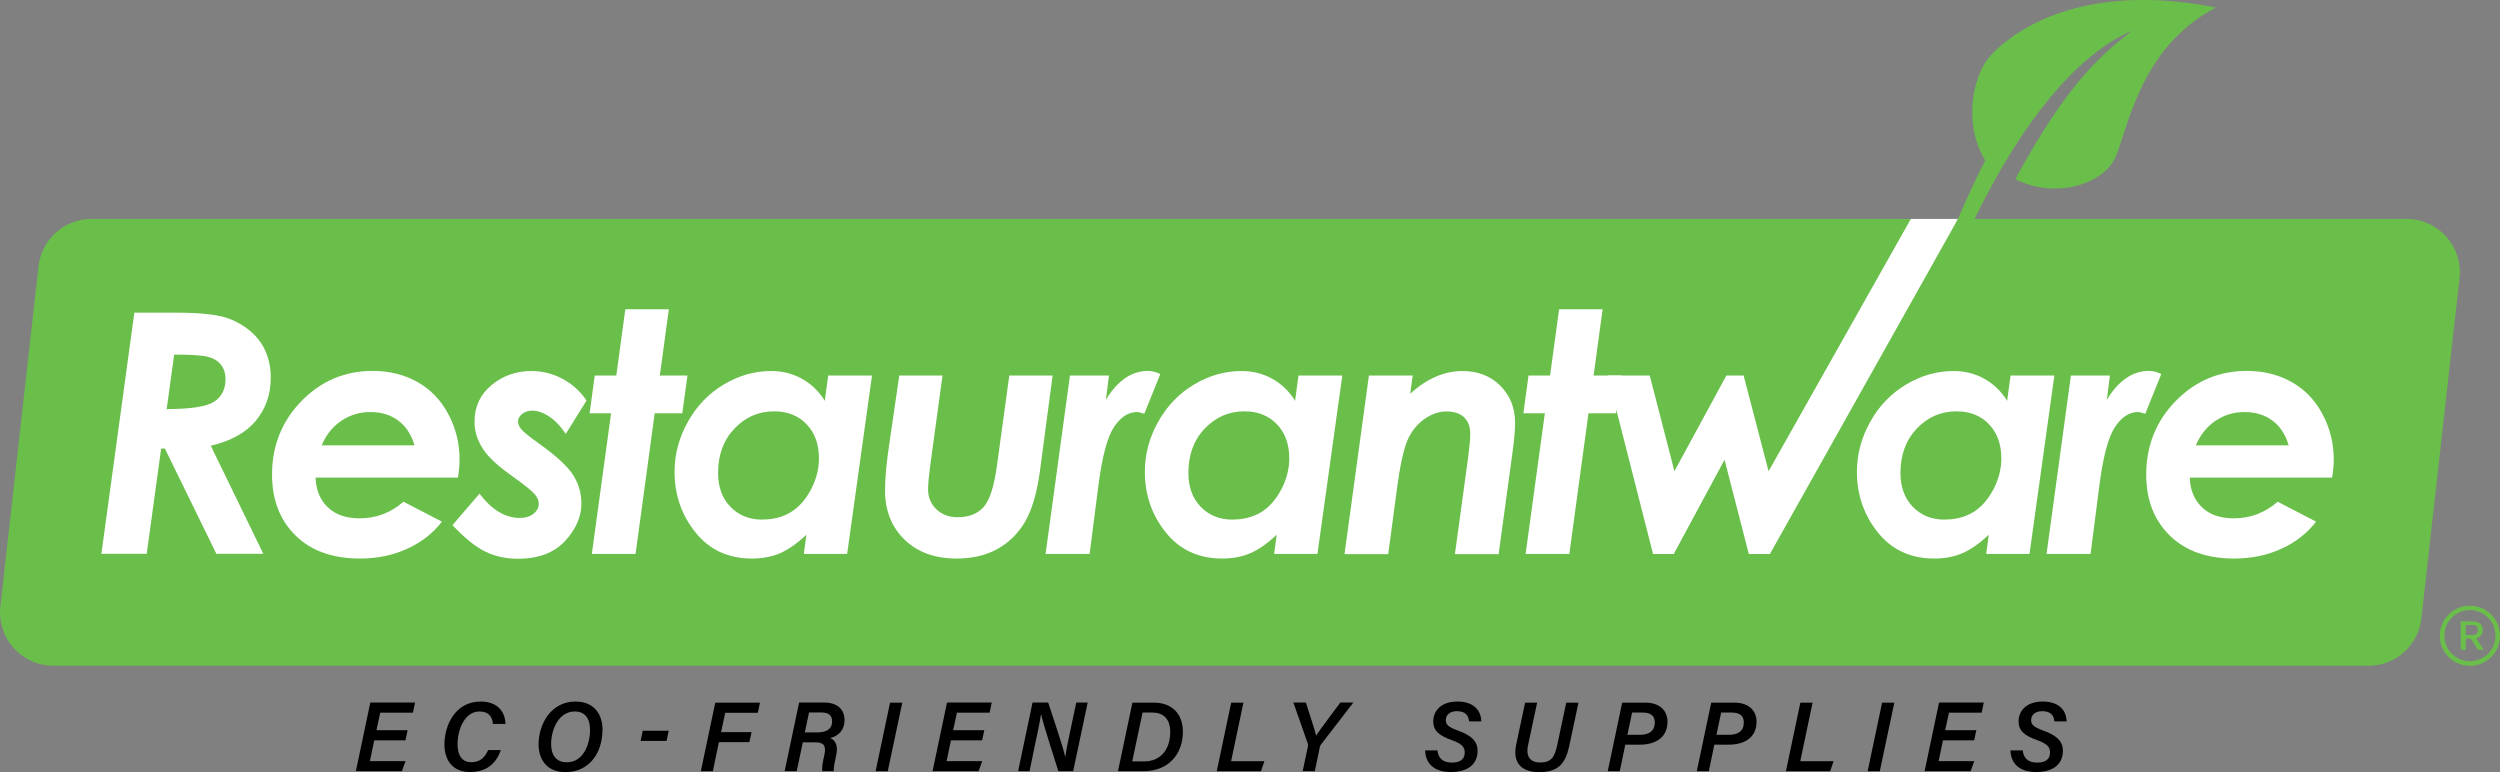 <svg viewBox="0 0 249.31 77" xmlns="http://www.w3.org/2000/svg">
  <rect x="0" y="0" width="249.31" height="77" fill="#808080" stroke="none"/>
  <defs>
    <style>
      .cls-1, .cls-2, .cls-3 {
        stroke-width: 0px;
      }

      .cls-2 {
        fill: #6abf4b;
      }

      .cls-3 {
        fill: #fff;
      }
    </style>
  </defs>
  <g data-name="Layer 1" id="Layer_1">
    <g>
      <g>
        <path d="m236.18,66.39H5.33c-3.18,0-5.65-2.76-5.29-5.92L3.84,26.56c.3-2.69,2.58-4.73,5.29-4.73h230.85c3.18,0,5.65,2.76,5.29,5.92l-3.8,33.92c-.3,2.69-2.58,4.73-5.29,4.73Z" class="cls-2"></path>
        <g>
          <path d="m13.4,31.18h4.18c2.58,0,4.39.22,5.45.67,1.31.56,2.3,1.33,2.97,2.31.67.99,1,2.15,1,3.51,0,1.67-.5,3.1-1.49,4.29-.99,1.19-2.49,2.02-4.49,2.49l5.24,10.78h-4.68l-5.14-10.5h-.37l-1.44,10.5h-4.52l3.29-24.06Zm3.21,9.62c2.44-.01,4.04-.26,4.77-.76.74-.5,1.11-1.24,1.11-2.23,0-.57-.15-1.04-.44-1.42-.3-.38-.72-.65-1.28-.8-.56-.15-1.69-.23-3.4-.23l-.75,5.45Z" class="cls-3"></path>
          <path d="m40.23,50.03l3.84,1.99c-.86,1.13-2,2.03-3.43,2.69-1.42.66-3,.99-4.74.99-2.71,0-4.86-.76-6.42-2.29-1.56-1.53-2.35-3.55-2.35-6.08,0-2.89.98-5.33,2.94-7.34,1.96-2,4.32-3,7.09-3,1.67,0,3.15.37,4.46,1.1,1.3.73,2.33,1.79,3.08,3.19.75,1.4,1.13,2.91,1.13,4.55,0,.51-.05,1.11-.16,1.8h-14.2c.04,1.24.45,2.22,1.22,2.96s1.83,1.1,3.18,1.1c1.64,0,3.09-.55,4.35-1.64Zm1.11-5.62c-.33-1.09-.87-1.92-1.64-2.48-.76-.56-1.68-.84-2.76-.84s-2.03.29-2.9.87c-.86.58-1.52,1.4-1.96,2.45h9.26Z" class="cls-3"></path>
          <path d="m58.5,39.93l-2.08,3.34c-.54-.8-1.1-1.38-1.69-1.76-.59-.38-1.14-.56-1.66-.56-.39,0-.73.11-1,.33-.27.22-.41.46-.41.74s.11.52.33.79c.21.26.84.77,1.89,1.52,1.67,1.2,2.77,2.23,3.3,3.08.53.86.8,1.79.8,2.79,0,1.32-.54,2.57-1.63,3.75-1.09,1.18-2.66,1.77-4.72,1.77-1.19,0-2.27-.24-3.25-.72-.98-.48-2.06-1.36-3.26-2.63l2.7-3.14c1.22,1.61,2.56,2.42,4.01,2.42.58,0,1.04-.14,1.38-.42.34-.28.52-.61.52-.99,0-.31-.13-.62-.39-.94-.26-.32-.98-.9-2.14-1.73-1.35-.96-2.28-1.78-2.8-2.47-.72-.96-1.08-1.97-1.08-3.04,0-1.49.56-2.71,1.69-3.65,1.13-.94,2.46-1.41,4-1.41,1.08,0,2.1.26,3.07.77s1.78,1.24,2.42,2.18Z" class="cls-3"></path>
          <path d="m62.36,30.84h4.34l-.9,6.61h2.76l-.52,3.76h-2.75l-1.91,14.03h-4.36l1.92-14.03h-2.14l.51-3.76h2.15l.9-6.61Z" class="cls-3"></path>
          <path d="m82.59,37.45h4.37l-2.48,17.79h-4.32l.26-1.91c-.95.88-1.84,1.5-2.66,1.85-.82.35-1.75.52-2.78.52-2.36,0-4.23-.87-5.62-2.6-1.39-1.73-2.09-3.75-2.09-6.05,0-1.76.45-3.43,1.34-5.01.89-1.59,2.09-2.82,3.59-3.71,1.5-.89,3.07-1.33,4.71-1.33,1.1,0,2.11.25,3.04.76.93.51,1.7,1.24,2.3,2.21l.34-2.51Zm-6.56,14.36c1.08,0,2.01-.24,2.81-.72.8-.48,1.47-1.23,2.02-2.25.54-1.02.81-2.07.81-3.13,0-1.41-.41-2.54-1.23-3.4-.82-.86-1.9-1.29-3.23-1.29-1.56,0-2.88.57-3.97,1.72s-1.63,2.62-1.63,4.43c0,1.4.41,2.52,1.23,3.37.82.85,1.88,1.28,3.18,1.28Z" class="cls-3"></path>
          <path d="m89.67,37.45h4.32l-1.24,9.09c-.13,1-.2,1.76-.2,2.26,0,.79.27,1.44.82,1.98.55.53,1.26.8,2.13.8,1.12,0,1.99-.34,2.6-1.03.61-.69,1.05-2.08,1.33-4.19l1.22-8.91h4.32l-1.27,9.57c-.3,2.16-.79,3.83-1.48,5.01-.69,1.18-1.62,2.09-2.76,2.72-1.15.63-2.5.95-4.05.95-2.19,0-3.92-.63-5.21-1.89-1.29-1.26-1.94-2.89-1.94-4.88,0-1.22.14-2.79.43-4.71l.99-6.77Z" class="cls-3"></path>
          <path d="m106.7,37.45h3.89l-.31,2.42c1.17-1.92,2.57-2.88,4.2-2.88.39,0,.8.1,1.23.31l-1.6,3.97c-.33-.12-.57-.18-.73-.18-.85,0-1.61.49-2.28,1.48-.67.99-1.2,2.98-1.58,5.98l-.86,6.69h-4.39l2.43-17.79Z" class="cls-3"></path>
          <path d="m129.49,37.45h4.37l-2.48,17.79h-4.32l.26-1.91c-.95.88-1.84,1.5-2.66,1.85-.82.35-1.75.52-2.78.52-2.36,0-4.23-.87-5.62-2.6-1.39-1.73-2.09-3.75-2.09-6.05,0-1.76.45-3.43,1.34-5.01.89-1.59,2.09-2.82,3.59-3.71,1.5-.89,3.07-1.33,4.71-1.33,1.1,0,2.11.25,3.04.76.93.51,1.7,1.24,2.3,2.21l.34-2.51Zm-6.56,14.36c1.08,0,2.01-.24,2.81-.72.8-.48,1.47-1.23,2.02-2.25.54-1.02.81-2.07.81-3.13,0-1.41-.41-2.54-1.23-3.4-.82-.86-1.9-1.29-3.23-1.29-1.56,0-2.88.57-3.97,1.72-1.09,1.14-1.63,2.62-1.63,4.43,0,1.4.41,2.52,1.23,3.37.82.85,1.88,1.28,3.18,1.28Z" class="cls-3"></path>
          <path d="m136.52,37.45h4.36l-.25,1.81c1.67-1.51,3.41-2.26,5.21-2.26,1.54,0,2.8.49,3.78,1.47.98.98,1.47,2.21,1.47,3.69,0,.7-.09,1.74-.28,3.13l-1.36,9.97h-4.36l1.33-9.73c.13-1,.2-1.76.2-2.26,0-.72-.21-1.27-.62-1.66-.41-.39-.99-.58-1.75-.58s-1.47.25-2.2.76c-.73.51-1.3,1.21-1.69,2.11s-.76,2.59-1.08,5.06l-.84,6.3h-4.36l2.43-17.79Z" class="cls-3"></path>
          <path d="m155.48,30.84h4.34l-.9,6.61h2.76l-.52,3.76h-2.75l-1.91,14.03h-4.36l1.92-14.03h-2.14l.51-3.76h2.15l.9-6.61Z" class="cls-3"></path>
          <path d="m160.31,37.45h4.21l2.46,9.54,5.18-9.54h1.72l2.49,9.54,14.19-25.16h4.7s-18.76,33.42-18.76,33.42h-2.1l-2.42-9.4-5.07,9.4h-2.06l-4.53-17.79Z" class="cls-3"></path>
          <path d="m200.5,37.45h4.37l-2.48,17.79h-4.32l.26-1.91c-.95.88-1.84,1.5-2.66,1.85-.82.35-1.75.52-2.78.52-2.36,0-4.23-.87-5.62-2.6-1.39-1.73-2.09-3.75-2.09-6.05,0-1.76.45-3.43,1.34-5.01.89-1.59,2.09-2.82,3.59-3.71,1.5-.89,3.07-1.33,4.71-1.33,1.1,0,2.11.25,3.04.76.93.51,1.7,1.24,2.3,2.21l.34-2.51Zm-6.56,14.36c1.08,0,2.01-.24,2.81-.72.8-.48,1.47-1.23,2.02-2.25.54-1.02.81-2.07.81-3.13,0-1.41-.41-2.54-1.23-3.4-.82-.86-1.9-1.29-3.23-1.29-1.56,0-2.88.57-3.97,1.72s-1.63,2.62-1.63,4.43c0,1.4.41,2.52,1.23,3.37.82.85,1.88,1.28,3.18,1.28Z" class="cls-3"></path>
          <path d="m206.52,37.45h3.89l-.31,2.42c1.17-1.92,2.57-2.88,4.2-2.88.39,0,.8.1,1.23.31l-1.6,3.97c-.33-.12-.57-.18-.73-.18-.85,0-1.61.49-2.28,1.48-.67.99-1.2,2.98-1.58,5.98l-.86,6.69h-4.39l2.43-17.79Z" class="cls-3"></path>
          <path d="m227.13,50.03l3.84,1.99c-.86,1.13-2,2.03-3.43,2.69-1.42.66-3,.99-4.74.99-2.71,0-4.86-.76-6.42-2.29-1.56-1.53-2.35-3.55-2.35-6.08,0-2.89.98-5.33,2.94-7.34,1.96-2,4.32-3,7.09-3,1.67,0,3.15.37,4.46,1.1,1.3.73,2.33,1.79,3.08,3.19.75,1.4,1.13,2.91,1.13,4.55,0,.51-.05,1.11-.16,1.8h-14.2c.04,1.24.45,2.22,1.22,2.96s1.83,1.1,3.18,1.1c1.64,0,3.09-.55,4.35-1.64Zm1.11-5.62c-.33-1.09-.87-1.92-1.64-2.48-.76-.56-1.68-.84-2.76-.84s-2.03.29-2.9.87c-.86.58-1.52,1.4-1.96,2.45h9.26Z" class="cls-3"></path>
        </g>
        <path d="m192.77,31.73s7.76-23.39,19.85-28.68c-2.89,2.33-6.24,4.86-11.65,14.82,4.06,2,8.56.51,9.87-1.96s2.25-11.02,10.13-15.16c-11.26-2.23-18.63.85-22.38,4.7-1.77,1.82-2.94,6.73-.61,10.56-2.39,4.48-6.76,15.5-6.76,15.5l1.55.22Z" class="cls-2"></path>
      </g>
      <g>
        <path d="m40.43,73.83h-3.11l-.43,2.07h3.55l-.36,1h-4.59l1.44-6.84h4.46l-.21,1.01h-3.26l-.38,1.75h3.11l-.22,1.01Z" class="cls-1"></path>
        <path d="m49.94,74.81c-.48,1.37-1.44,2.18-3.08,2.18s-2.54-1.1-2.54-2.75c0-1.87,1.05-4.28,3.61-4.28,1.51,0,2.43.83,2.48,2.23h-1.26c-.04-.66-.37-1.24-1.34-1.24-1.45,0-2.18,1.76-2.18,3.27,0,1,.36,1.79,1.38,1.79.84,0,1.33-.45,1.67-1.21h1.27Z" class="cls-1"></path>
        <path d="m60.08,72.81c0,2.06-1.15,4.19-3.71,4.19-1.77,0-2.66-1.19-2.66-2.76,0-2.03,1.23-4.28,3.68-4.28,1.82,0,2.7,1.22,2.7,2.85Zm-5.12,1.39c0,1.08.5,1.82,1.56,1.82,1.62,0,2.32-1.73,2.32-3.23,0-1.09-.46-1.84-1.53-1.84-1.57,0-2.35,1.75-2.35,3.25Z" class="cls-1"></path>
        <path d="m66.69,72.87l-.22,1.02h-2.59l.22-1.02h2.59Z" class="cls-1"></path>
        <path d="m71.34,70.07h4.45l-.22,1.01h-3.25l-.41,1.93h3.04l-.22,1h-3.04l-.6,2.9h-1.2l1.44-6.84Z" class="cls-1"></path>
        <path d="m80.06,74.03l-.61,2.87h-1.2l1.44-6.84h2.5c1.29,0,2.03.66,2.03,1.75,0,.97-.57,1.58-1.43,1.79.32.14.85.5.61,1.66-.17.79-.29,1.33-.25,1.64h-1.15c-.04-.3.02-.8.21-1.63.18-.83,0-1.24-.86-1.24h-1.29Zm.2-.99h1.22c.9,0,1.5-.31,1.5-1.11,0-.58-.34-.88-1.07-.88h-1.23l-.42,1.99Z" class="cls-1"></path>
        <path d="m89.98,70.07l-1.45,6.84h-1.21l1.44-6.84h1.21Z" class="cls-1"></path>
        <path d="m97.94,73.83h-3.11l-.43,2.07h3.55l-.36,1h-4.59l1.44-6.84h4.46l-.21,1.01h-3.26l-.38,1.75h3.11l-.22,1.01Z" class="cls-1"></path>
        <path d="m101.53,76.9l1.44-6.84h1.56c.52,1.59,1.54,4.61,1.7,5.44h0c.11-.8.38-2.02.61-3.13l.49-2.31h1.14l-1.45,6.84h-1.48c-.46-1.45-1.56-4.89-1.71-5.65h-.02c-.13.87-.39,2.05-.65,3.28l-.49,2.37h-1.15Z" class="cls-1"></path>
        <path d="m112.94,70.07h2.12c1.78,0,2.9,1.08,2.9,2.9,0,2.22-1.42,3.93-3.9,3.93h-2.57l1.44-6.84Zm-.03,5.86h1.19c1.61,0,2.59-1.14,2.6-2.93,0-1.26-.64-1.94-1.78-1.94h-.98l-1.03,4.87Z" class="cls-1"></path>
        <path d="m122.79,70.07h1.21l-1.23,5.84h3.32l-.34,1h-4.41l1.44-6.84Z" class="cls-1"></path>
        <path d="m129.91,76.9l.53-2.51c0-.07,0-.14-.01-.21l-1.45-4.12h1.25c.32,1.05.86,2.61,1.02,3.3.43-.68,1.66-2.27,2.41-3.3h1.3l-3.23,4.19s-.08.11-.1.2l-.51,2.45h-1.22Z" class="cls-1"></path>
        <path d="m143.35,74.84c.07.77.54,1.21,1.45,1.21.79,0,1.27-.32,1.27-1.01,0-.56-.32-.88-1.29-1.23-1.35-.47-1.85-1.01-1.85-1.85,0-1.06.76-2,2.42-2,1.56,0,2.35.84,2.37,1.98h-1.22c-.04-.5-.28-1.02-1.21-1.02-.68,0-1.11.36-1.11.9,0,.41.22.67,1.15,1.01,1.39.5,2.02,1.07,2.02,2.05,0,1.08-.67,2.11-2.68,2.11-1.66,0-2.52-.87-2.55-2.16h1.23Z" class="cls-1"></path>
        <path d="m153.29,70.07l-.9,4.21c-.27,1.23.27,1.76,1.2,1.76,1.04,0,1.43-.47,1.69-1.68l.91-4.29h1.22l-.93,4.38c-.39,1.75-1.13,2.55-2.99,2.55-1.59,0-2.72-.76-2.28-2.79l.88-4.14h1.21Z" class="cls-1"></path>
        <path d="m161.78,70.07h2.31c1.41,0,2.2.79,2.2,1.9,0,1.54-1.15,2.29-2.75,2.29h-1.46l-.55,2.65h-1.2l1.44-6.84Zm.51,3.21h1.2c.98,0,1.53-.38,1.53-1.24,0-.66-.41-.98-1.19-.98h-1.07l-.47,2.22Z" class="cls-1"></path>
        <path d="m170.66,70.07h2.31c1.41,0,2.2.79,2.2,1.9,0,1.54-1.15,2.29-2.75,2.29h-1.46l-.55,2.65h-1.2l1.44-6.84Zm.51,3.21h1.2c.98,0,1.53-.38,1.53-1.24,0-.66-.41-.98-1.19-.98h-1.07l-.47,2.22Z" class="cls-1"></path>
        <path d="m179.54,70.07h1.22l-1.23,5.84h3.32l-.34,1h-4.41l1.44-6.84Z" class="cls-1"></path>
        <path d="m188.91,70.07l-1.45,6.84h-1.21l1.44-6.84h1.22Z" class="cls-1"></path>
        <path d="m196.87,73.83h-3.11l-.43,2.07h3.55l-.36,1h-4.59l1.44-6.84h4.46l-.21,1.01h-3.26l-.38,1.75h3.11l-.22,1.01Z" class="cls-1"></path>
        <path d="m201.72,74.84c.07.77.54,1.21,1.45,1.21.79,0,1.27-.32,1.27-1.01,0-.56-.32-.88-1.29-1.23-1.35-.47-1.85-1.01-1.85-1.85,0-1.06.76-2,2.42-2,1.56,0,2.35.84,2.37,1.98h-1.22c-.04-.5-.28-1.02-1.21-1.02-.68,0-1.11.36-1.11.9,0,.41.22.67,1.15,1.01,1.39.5,2.02,1.07,2.02,2.05,0,1.08-.67,2.11-2.68,2.11-1.66,0-2.52-.87-2.55-2.16h1.22Z" class="cls-1"></path>
      </g>
    </g>
  </g>
  <g data-name="mark 2" id="mark_2">
    <g>
      <path d="m245.4,64.78v-1.42s0-1.37,0-1.37c0-.02.01-.03.03-.03h1.08c.68,0,1.08.29,1.08.86,0,.44-.25.72-.66.82l.73,1.12s0,.04-.02.04h-.51s-.03,0-.04-.02l-.32-.53-.37-.56h-.5v1.08s0,.03-.02.03h-.44s-.03,0-.03-.03Zm1.15-1.45c.32,0,.56-.14.56-.5s-.21-.5-.57-.5h-.64v1s.65,0,.65,0Z" class="cls-2"></path>
      <path d="m246.31,66.4c-.8,0-1.55-.31-2.12-.88-.57-.57-.88-1.32-.88-2.12s.31-1.56.88-2.12c.57-.57,1.32-.88,2.12-.88s1.55.31,2.12.88c.57.57.88,1.32.88,2.12s-.31,1.56-.88,2.12c-.57.57-1.32.88-2.12.88Zm0-5.56c-1.4,0-2.55,1.14-2.55,2.55s1.14,2.55,2.55,2.55,2.55-1.14,2.55-2.55-1.14-2.55-2.55-2.55Z" class="cls-2"></path>
    </g>
  </g>
</svg>